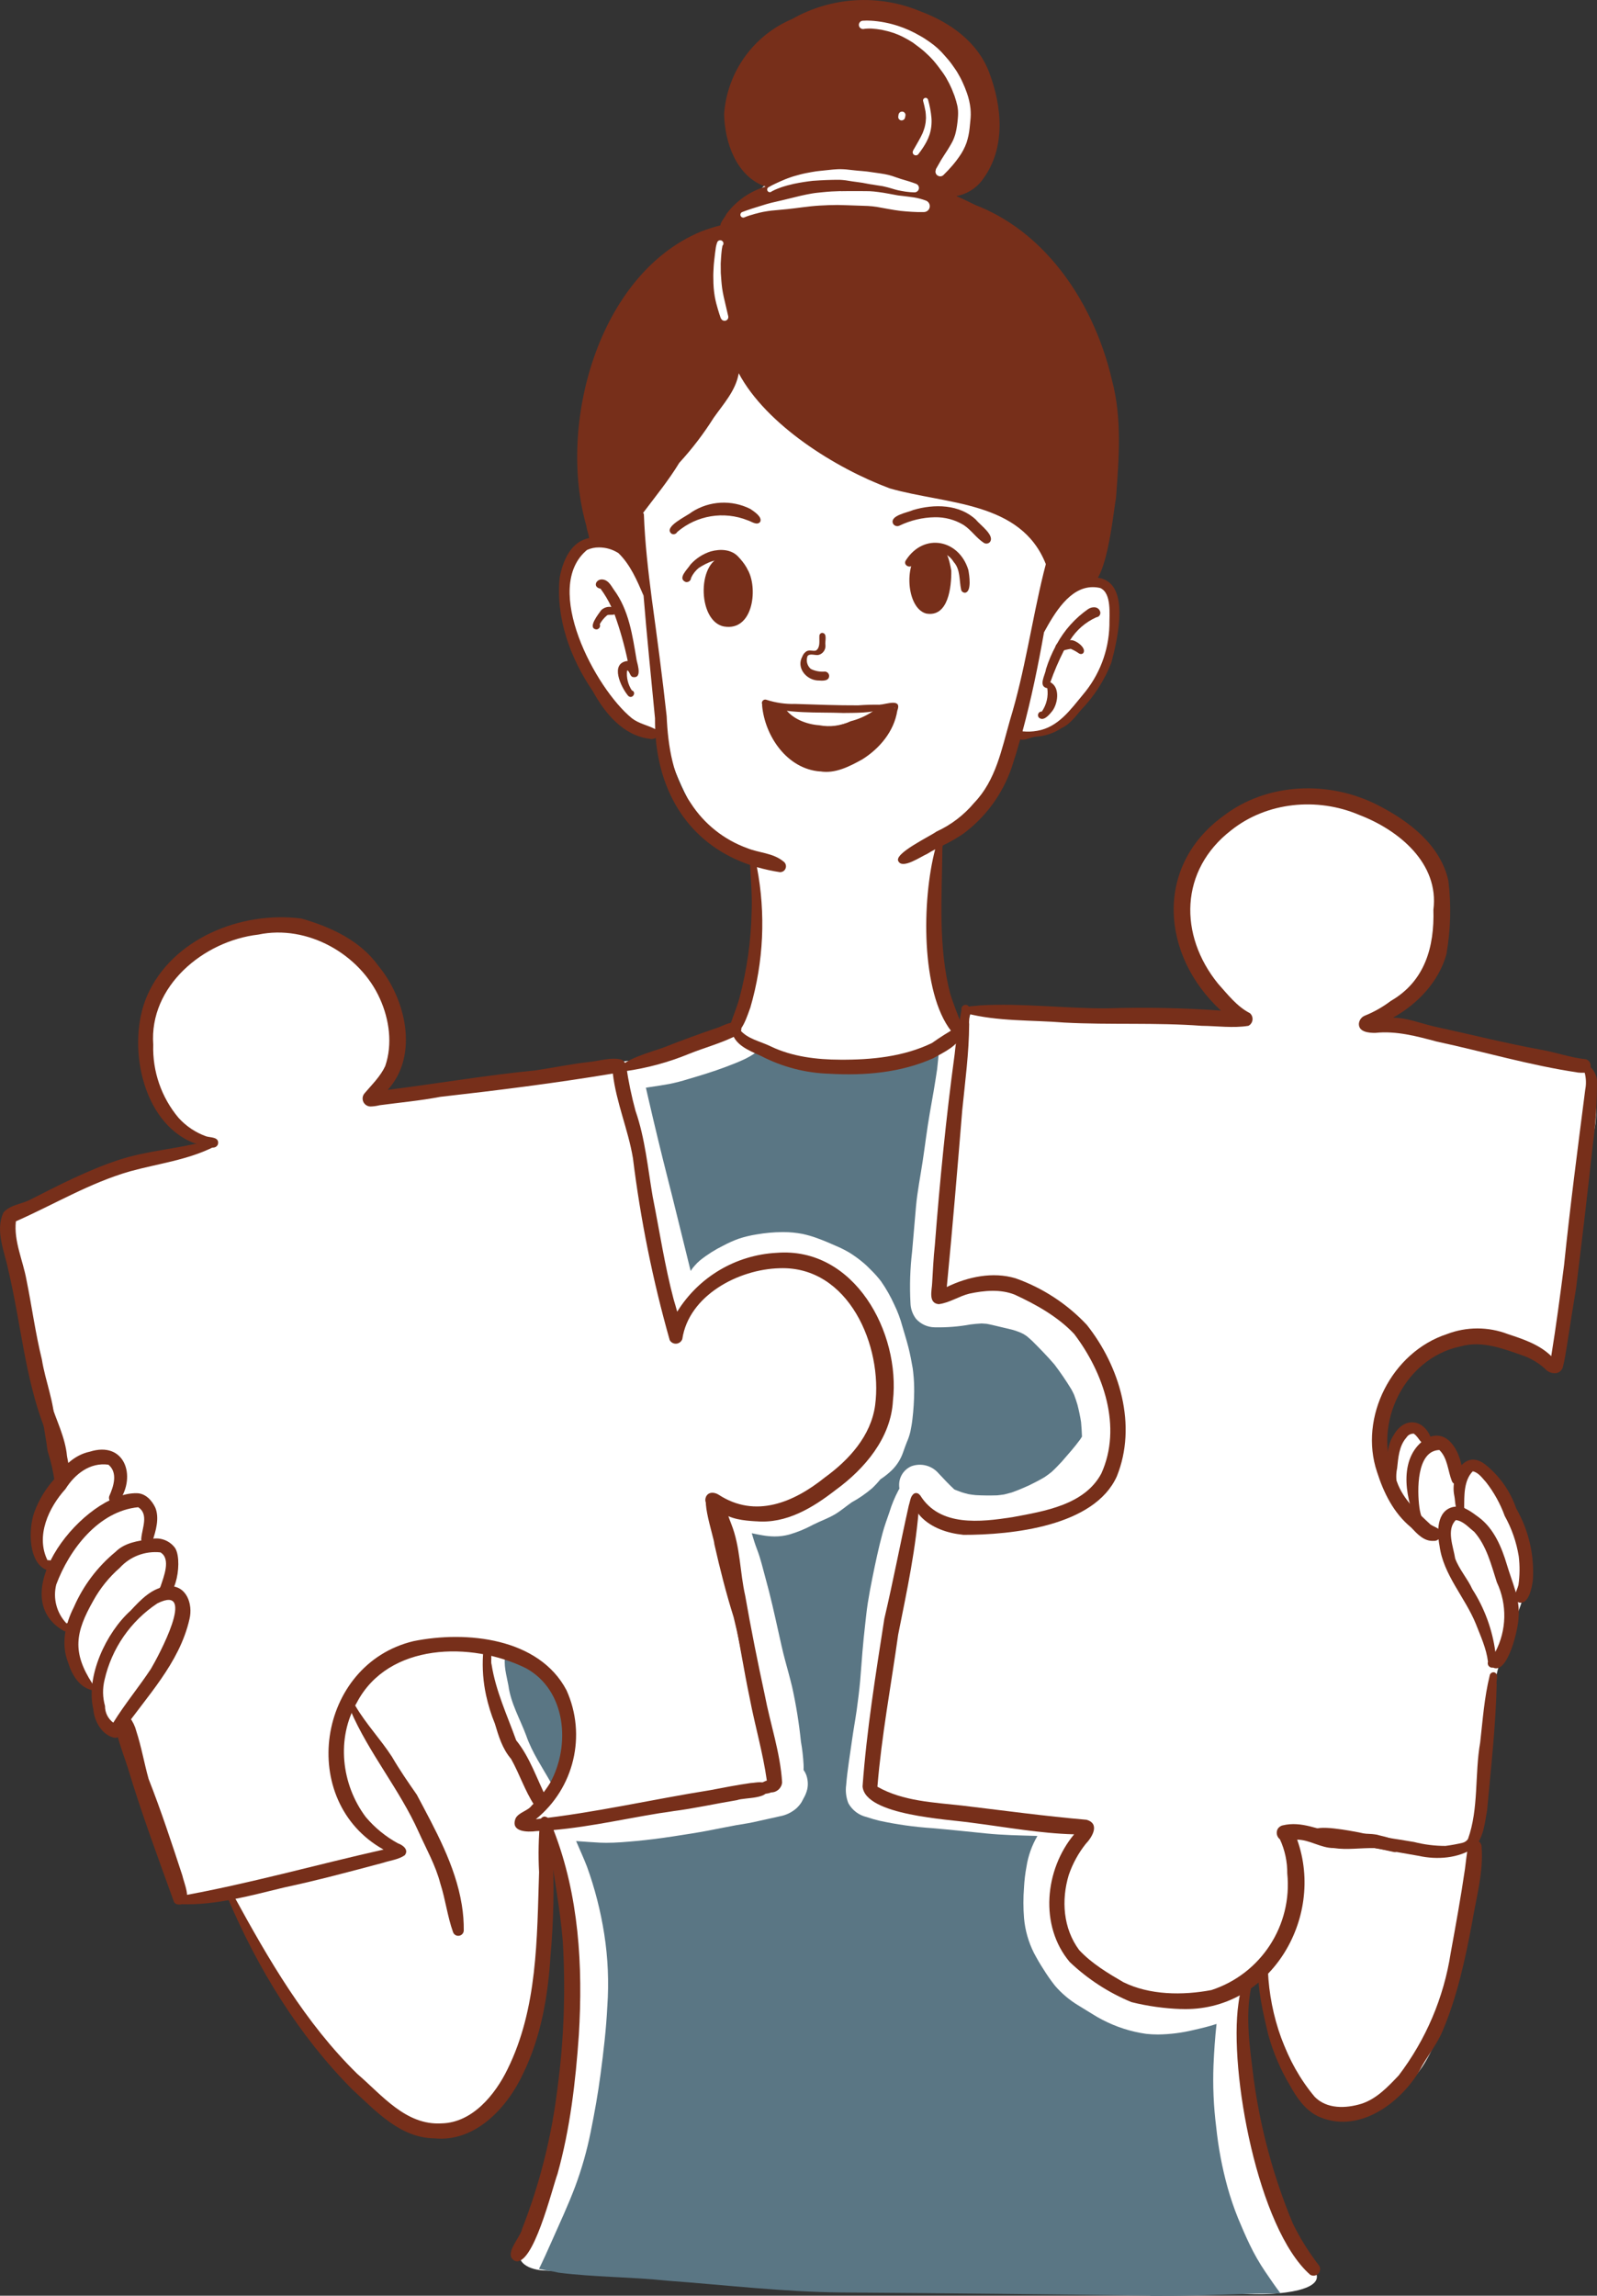 <svg xmlns="http://www.w3.org/2000/svg" id="Layer_1" viewBox="0 0 340.98 489.99"><rect x="0" y="0" width="340.98" height="489.99" fill="#333333" stroke="none"/><defs><style>.cls-1{fill:#fff;fill-rule:evenodd;}.cls-2{fill:#772f1a;}.cls-3{fill:#5a7684;}</style></defs><path class="cls-1" d="M132.03,69.91c.78-2.23,3.97-10.98,9.28-14.32,4.55-2.65,9.26-5.02,14.11-7.08,0,0,3.35-4.36,6.74-7.88s1.93,.06-1.51-7.76-.49-15.3,7.42-23.41,20.36-8.88,28.67-4.68,14.56,11.76,14.5,18.6-5.45,15.41-7.83,16.58-2.6,3.33,2.66,5.58,18.25,12.92,23.02,21.9,8.49,26.64,7.81,34.56-3.25,20.9-3.25,20.9l5.25,7.12s-.37,7.21-2.88,12.73-5.61,10.02-9.14,12.06-9.54,3.05-9.54,3.05c0,0-1.04,3.96-5.02,9.78s-11.32,11.59-11.32,11.59c-1.48,3.93-2.05,8.13-1.68,12.31,.8,6.17,.44,18.87,3.48,23.62s3,5.96,3,5.96l1.61-5.48s5.67,.45,16.97,1.03,41.29,.85,41.29,.85c0,0-11.86-11.08-13.06-22.43s7.22-17.47,16.5-23.26,26.95-.11,33.69,8.15,6.68,11.79,4.21,19.56-2.08,10.32-5.65,13.2c-2.76,2.1-5.69,3.97-8.76,5.6,0,0,15.68,2.53,23.33,4.48s23.63,5.74,23.63,5.74c0,0,2.06,6.98,.85,12.62s-8.03,50.57-8.03,50.57c0,0-11.48-7.47-17.32-6.13s-14.05,4.78-16.8,9.43-2.25,16.11-2.25,16.11c0,0,3.06-6.11,5.66-6.4s3.01,4.18,3.01,4.18c0,0,2.26-1.97,3.98-.16s2.95,6.75,2.95,6.75c0,0,2.65-3.29,4.92-1.92s3.83,2.37,6.3,10.37,3.84,10.02,2.96,14.53-2.24,6.18-2.38,8.73-2.6,5.18-3.68,9.38-1.92,13.18-2.45,18.39-1.74,16.79-1.74,16.79c-1.36,5.99-2.4,12.05-3.1,18.15-1.59,12.28-4.7,29.85-12.92,35.65s-10.19,7.79-16.5,4.92-14.23-28.69-14.23-28.69c0,0-4.28,1.12-3.55,9.65s-.33,15.34,3.33,27.15,11.48,25,12.31,26.35,.6,4.04-9.77,4.64-104.16-4.53-117.37-3.41-33.82-1.53-37.2-1.58-7.28-1.71-4.88-5.45,8.62-17.04,8.77-26.1,.62-24.11,.32-35.55c-.37-8.33-1.28-16.63-2.7-24.84,0,0,0,16.69-1.11,25.12-1.19,8.57-3.7,16.91-7.43,24.72-3.76,8.12-9.96,13.75-16.38,12.5s-16.34-6.46-23.33-16.82-21.06-34.31-21.06-34.31c0,0-8.78,2.89-11.17-.91s-11.59-33.49-11.59-33.49c0,0-1.98,1.46-3.7-1.95-1.1-2.47-1.74-5.13-1.89-7.83,0,0-1.92,1.29-3.54-2.48-1.12-3-1.87-6.13-2.24-9.32-1.28-.78-2.31-1.91-2.97-3.25-1.14-2.77-1.34-5.84-.57-8.74,.69-1.98-2.97-1.98-3.55-5.2s1.89-12.47,3.5-13.9,3.15-1.4,1.57-7.15S.38,262.92,1.54,260.45s7.28-5.62,14.62-8.05,29.36-8.4,29.36-8.4c0,0-14.9-4.55-14.53-17.9s4.97-20.46,13.26-25.39,25.5-2.08,31.26,2.01,8.36,11.57,9.04,16.07-1.33,11.53-3.42,14.08,.62,2.79,10.04,1.09,33.33-6.26,39.59-7.13,12.45-.74,20.07-4.2,7.09-4.61,8.84-9.19,2.65-22.89,1.88-27.26-7.44-4.53-12.24-11.57-7.2-15.95-7.79-17.93-.1,3.38-7.1-2.51-10.98-11.6-13.26-19.84,0-14.8,2.83-17.7,5.65-1.96,5.65-1.96c-3.78-6.97-5.14-14.99-3.88-22.82,1.09-7.58,3.2-14.97,6.29-21.97Z"></path><path class="cls-3" d="M245.61,489.98c-21.94-.29-43.89-.52-65.84-.67-12.49-.11-24.88-1.61-37.31-2.52-7.73-.82-15.54-.74-23.24-1.72-1.18-.31-2.72-.46-4.14-.79,.92-1.87,1.77-3.77,2.62-5.68,1.76-3.97,3.59-7.88,5.12-11.94,1.4-3.77,2.5-7.64,3.29-11.58,.83-4.1,1.57-8.19,2.11-12.33,.64-4.83,1.21-9.64,1.45-14.51,.36-5.16,.14-10.35-.66-15.46-.77-4.9-2-9.72-3.69-14.39-.71-1.83-1.54-3.62-2.31-5.43,1.71,.11,3.42,.26,5.14,.34,.43,.02,.86,.03,1.3,.03,2.11,0,4.22-.19,6.32-.38,2.64-.24,5.26-.58,7.88-.98,2.57-.39,5.16-.79,7.72-1.27-.18,.03-.36,.07-.54,.1,.27-.05,.52-.1,.79-.15-.19,.03-.37,.07-.55,.1,2.04-.38,4.07-.81,6.1-1.18,1.66-.26,3.3-.53,4.92-.92,1.46-.35,2.94-.62,4.4-.98,1.32-.23,2.54-.82,3.55-1.7,.4-.37,.76-.79,1.06-1.25,.21-.35,.37-.7,.56-1.05-.07,.12-.13,.23-.2,.35,.42-.67,.73-1.39,.91-2.16,.21-1.04,.12-2.12-.26-3.11-.14-.34-.32-.67-.54-.97,.02-.39,.02-.79,0-1.19-.09-1.63-.27-3.24-.56-4.85-.4-3.93-1.03-7.83-1.88-11.68-.47-1.95-1.01-3.88-1.53-5.81-.51-1.88-.91-3.79-1.34-5.69-.88-3.94-1.74-7.89-2.83-11.78-.55-1.98-1.01-4.04-1.75-5.97-.45-1.17-.83-2.36-1.17-3.56,.76,.18,1.53,.31,2.31,.45,.86,.15,1.72,.23,2.59,.24,1.04,0,2.08-.13,3.08-.4,1.7-.49,3.34-1.16,4.9-1.99,.02,0,.03-.02,.05-.02-.01,0-.03,.02-.04,.02l.07-.04h0s.09-.05,.13-.07l.1-.05s0,0,0,0h0s.01,0,.02-.01c0,0,.01,0,.03-.01h0c1.46-.74,3.04-1.29,4.45-2.11,1.29-.75,2.4-1.73,3.62-2.58,.02-.01,.04-.03,.06-.04,1.54-.84,2.98-1.84,4.32-2.98,.64-.6,1.23-1.24,1.78-1.92,.88-.57,1.7-1.22,2.45-1.95,1.09-1.07,1.91-2.39,2.4-3.83,.25-.69,.49-1.39,.76-2.07,.33-.74,.59-1.5,.78-2.29,.19-.9,.35-1.82,.45-2.74,.23-1.93,.35-3.86,.37-5.8,.01-1.36-.05-2.72-.2-4.07,.01,.08,.02,.17,.03,.25-.04-.39-.08-.77-.14-1.16-.25-1.49-.54-2.98-.91-4.46-.39-1.55-.88-3.07-1.32-4.6-.42-1.56-.99-3.08-1.7-4.54-.79-1.75-1.74-3.42-2.83-4.99-.64-.83-1.33-1.62-2.08-2.35-.53-.52-1.05-1.08-1.63-1.55-.95-.81-1.96-1.55-3.02-2.21-.79-.47-1.61-.89-2.45-1.26-1.51-.67-3.03-1.33-4.59-1.89-.99-.36-2.01-.65-3.04-.87-1.32-.25-2.65-.38-3.99-.38h-.28c-1.84,.01-3.67,.18-5.48,.49-1.33,.21-2.64,.52-3.91,.95-1.1,.4-2.16,.88-3.19,1.43-1.77,.87-3.44,1.92-4.98,3.15-.43,.36-.82,.75-1.18,1.17-.29,.32-.56,.67-.79,1.04-.01,.03-.03,.05-.04,.08-.99-3.98-1.97-7.96-2.95-11.95,0-.01,0-.03-.01-.04,0,.02,0,.03,.01,.04h0c-1.32-5.42-2.75-10.83-4.05-16.26-.69-2.87-1.37-5.73-2.03-8.6-.18-.77-.35-1.54-.53-2.32,.3-.05,.6-.1,.89-.14,1.36-.2,2.71-.4,4.06-.65,1.37-.27,2.72-.62,4.05-1.04,2.7-.79,5.39-1.61,8.02-2.6,1.3-.49,2.59-.98,3.85-1.57,.95-.44,1.86-.97,2.71-1.59,5.39,2.44,11.94,2.68,17.71,2.81,7.22-.09,15.16-.04,21.34-4.05-.01,.26-.03,.53-.05,.79-.1,1.37-.26,2.73-.4,4.09-.46,3.15-1.01,6.27-1.57,9.4-.6,3.41-1,6.85-1.52,10.27-.48,3.2-1.13,6.39-1.42,9.61-.29,3.21-.54,6.42-.83,9.63-.43,3.65-.55,7.33-.35,11,.03,1.23,.45,2.42,1.2,3.39,1,1.11,2.42,1.76,3.92,1.79,2.57,.06,5.14-.14,7.66-.6,.02,0,.04,0,.06-.01,0,0,0,0-.02,0,0,0,.01,0,.02,0,.78-.1,1.55-.17,2.35-.21,.35,.01,.7,.04,1.05,.07,.94,.17,1.87,.41,2.81,.63,.97,.23,1.94,.45,2.91,.7,.52,.16,1.03,.34,1.54,.55,.26,.11,.5,.25,.75,.38,.2,.12,.39,.25,.58,.38,.42,.36,.84,.72,1.24,1.1,1.6,1.61,3.2,3.23,4.67,4.95,1.29,1.7,2.49,3.46,3.6,5.28,.22,.39,.41,.78,.6,1.19,.27,.69,.49,1.4,.71,2.11,.31,1.21,.57,2.43,.77,3.68,.1,1.05,.16,2.09,.2,3.14-.14,.22-.29,.44-.43,.66-1.2,1.63-2.55,3.14-3.88,4.67-.7,.75-1.39,1.49-2.15,2.18-.48,.39-.97,.76-1.48,1.1-1.09,.66-2.23,1.23-3.38,1.8-1.21,.55-2.43,1.06-3.69,1.51-.54,.15-1.07,.29-1.61,.42-.51,.08-1.01,.14-1.52,.19-1.52,.04-3.03,.04-4.55-.05-.54-.05-1.07-.12-1.6-.22-.5-.12-.98-.26-1.46-.41-.5-.18-.99-.37-1.48-.56-1.2-1.11-2.32-2.31-3.44-3.51-1.42-1.62-3.69-2.2-5.72-1.48-1.59,.67-2.64,2.22-2.65,3.95,0,.28,.01,.56,.06,.84-.08,.14-.17,.28-.24,.42-.78,1.48-1.42,3.03-1.9,4.62-.52,1.48-1.05,2.95-1.46,4.46-.86,3.18-1.54,6.41-2.19,9.64-.36,1.77-.69,3.54-.97,5.32-.24,1.56-.4,3.12-.57,4.68-.46,3.9-.74,7.83-1.04,11.75-.19,2.1-.45,4.21-.74,6.3-.31,2.21-.73,4.42-1.03,6.63-.43,3.14-.98,6.28-1.23,9.44-.18,1.32-.02,2.66,.47,3.9,.83,1.49,2.25,2.56,3.91,2.94,.9,.3,1.8,.57,2.73,.79,3.7,.8,7.46,1.33,11.23,1.58,3.86,.33,7.7,.74,11.55,1.13,3.48,.36,6.99,.41,10.49,.52,.15,.01,.3,.02,.45,.03-1.18,2.01-1.97,4.23-2.33,6.54-.28,1.47-.45,2.96-.53,4.46-.17,2.19-.17,4.38,.01,6.57,.23,2.57,.95,5.07,2.1,7.37,.63,1.19,1.3,2.36,2.04,3.49,.75,1.22,1.58,2.4,2.47,3.53,1.41,1.63,3.06,3.03,4.9,4.15,1.04,.65,2.08,1.29,3.13,1.92,.67,.43,1.37,.83,2.08,1.19,2.93,1.53,6.1,2.55,9.38,3.01,.83,.09,1.67,.13,2.51,.13,2.53-.03,5.06-.35,7.52-.94,1.66-.38,3.35-.77,4.97-1.31-.33,2.93-.52,5.85-.65,8.8-.17,4.39,.02,8.8,.57,13.16,.45,4.39,1.27,8.74,2.45,12.99,.62,2.22,1.37,4.4,2.23,6.54,.8,1.89,1.6,3.81,2.5,5.65,.95,1.98,2.04,3.88,3.27,5.7,1.07,1.58,2.14,3.15,3.29,4.67-1.29,.05-2.55,.05-3.65,.05-.96,0-1.79,0-2.37,.03-6.73,.21-13.47,.46-20.21,.46h-1.57Z"></path><path class="cls-3" d="M173.45,325.48h-.03s.02,0,.03,0"></path><path class="cls-3" d="M148.54,275.73c.13-.1,.27-.2,.4-.3l.16-.08c-.17,.18-.33,.36-.49,.55-.01,.01-.02,.02-.03,.03-.01-.06-.03-.13-.04-.19"></path><path class="cls-3" d="M173.58,325.42l-.11,.06,.11-.06"></path><path class="cls-3" d="M173.88,325.26l-.13,.07-.03,.02h-.02s-.07,.04-.1,.06h-.02s.3-.15,.3-.15"></path><path class="cls-3" d="M121.23,388.55c-.04-.1-.08-.19-.12-.28,1.32,0,2.63-.09,3.94-.24,.7-.06,1.39-.13,2.09-.21-1.93,.38-3.86,.71-5.8,.99-.04-.09-.07-.17-.11-.26"></path><path class="cls-3" d="M170.99,371.69c.03,.15,.05,.29,.07,.44-.02-.15-.05-.29-.07-.44"></path><rect class="cls-3" x="199.95" y="318.56" width="0" height="0"></rect><path class="cls-3" d="M219.62,317.06c-.15,.07-.29,.15-.44,.22,.15-.08,.29-.15,.44-.22"></path><path class="cls-3" d="M220.11,285.9c.1,.09,.2,.19,.29,.29-.1-.1-.2-.2-.29-.29"></path><path class="cls-3" d="M117.73,380.67c-1.88-3.36-4.12-6.58-5.37-10.21-1.32-3.56-3.29-6.86-3.8-10.67-.4-2.22-1.16-4.5-.6-6.74,.29-.62,1.03-.89,1.65-.6,.13,.06,.26,.15,.36,.26,.44,.33,.47,.98,.84,1.4,.31,.15,.55,.4,.68,.71h0c3.02,6.44,4.44,13.59,7.14,20.17v-.02s-.03-.06-.04-.1c.55,1.74,1.67,3.56,1.4,5.41-.32,.7-1.16,1.01-1.86,.69-.15-.07-.29-.17-.41-.29"></path><path class="cls-3" d="M118.8,377.94c-2.31-.39-2.85-6.33-3.41-8.27-1.11-4.48-2.49-8.89-3.86-13.29-2.59-.58,.3-4.89,2.19-.42,3.97,.66,9.74,14.86,6.87,17.91,.15,1.5,.49,4.25-1.78,4.08"></path><path class="cls-2" d="M135.93,140.9c.26,1.11,1.2,4.05-.9,3.59-.57-.29-.52-1.04-1.05-1.4-.03,.03-.06,.06-.1,.09-.15,1.46,.21,2.93,1.01,4.16,1.14,.43,.1,2.02-.77,1.17-1.54-1.82-4.01-7.02-.09-7.44-.71-3.38-1.65-6.7-2.82-9.95-.21-.53-.43-1.06-.68-1.57-.63-1.38-1.41-2.68-2.31-3.9-1.84-.34-.88-2.31,.66-1.93,1.08,.23,1.6,1.29,2.17,2.12,3.26,4.4,3.99,9.82,4.88,15.06"></path><path class="cls-2" d="M130.52,129.56c.62,.08,1.1,.4,1.07,1.04-.03,.23-.18,.44-.4,.53-.44,.19-1.11,0-1.54,.18-.65,.53-1.19,1.18-1.59,1.91,.17,.41-.02,.89-.43,1.06-.11,.05-.23,.07-.35,.06-1.92-.31,.51-3.28,1.07-4.09,.57-.56,1.37-.82,2.16-.7"></path><path class="cls-2" d="M234.84,130.4c.23,.46,.05,1.02-.41,1.25-.1,.05-.21,.08-.32,.09-2.33,1.04-4.3,2.75-5.65,4.92-.47,.7-.9,1.42-1.29,2.16-1.11,2.2-2.09,4.47-2.91,6.8,2.2,1.11,1.62,4.83,.22,6.38-.6,.74-1.79,2.07-2.72,1.1-.24-.37-.15-.86,.22-1.11,.02-.02,.05-.03,.07-.04,.12-.06,.26-.09,.4-.08,1-1.46,1.42-3.23,1.16-4.98-2.03-.37-.43-2.81-.28-4.07,.53-1.7,1.23-3.35,2.07-4.92,.08-.15,.15-.29,.24-.43,1.62-2.97,3.9-5.52,6.68-7.46,.8-.54,2.08-.63,2.52,.39"></path><path class="cls-2" d="M230.43,139.5c-.57-.4-1.17-.74-1.81-1.01-.73,.11-1.45,.29-2.15,.53-.49,.11-.97-.2-1.08-.69-.11-.49,.2-.97,.69-1.08,.84-.26,1.7-.46,2.57-.62,1.04-.06,3.48,1.73,2.61,2.8-.23,.2-.57,.23-.83,.06"></path><path class="cls-2" d="M203.1,220.08c-6.51-8.32-6.29-27.95-3.43-38.8-.58,.3-1.15,.62-1.7,.97-1.36,.58-5.2,3.27-6.13,1.62-1.18-1.63,6.77-5.38,8.11-6.38,3.11-1.42,5.86-3.52,8.06-6.15,4.64-4.82,5.86-11.45,7.63-17.62,3.19-10.42,4.61-20.95,7.18-31.45,.15-.63,.31-1.25,.48-1.86-5.31-13.5-21.29-12.72-33.29-16.16-11.58-4.29-26.4-13.56-32.28-24.58-.63,3.7-3.25,6.52-5.34,9.49-2.16,3.42-4.61,6.64-7.35,9.62-2.27,3.73-5.02,7.1-7.63,10.56-.03,.04-.06,.07-.11,.1,.11,.1,.17,.23,.18,.37,.22,6.03,.91,12.05,1.69,18.03,1.14,8.34,2.26,16.68,3.17,25.01,.28,6.47,1.34,13.19,5.15,18.58,2.86,4.44,7.1,7.81,12.06,9.6,2.56,1.04,5.48,1,7.7,2.82,.58,.38,.74,1.15,.37,1.73-.24,.38-.67,.59-1.12,.57-1.65-.25-3.29-.61-4.89-1.07,1.92,9.96,1.44,20.23-1.4,29.97-.54,1.36-1.88,6.12-3.8,5.32-.51-.25-.76-.84-.59-1.38,.66-1.99,1.5-3.92,2.05-5.94,1.6-6,2.48-12.16,2.61-18.36,.14-3.32-.14-6.61-.32-9.91v-.16c-12.18-4.12-19.06-14.18-20.16-27.13-.39,.25-.86,.33-1.31,.2-5.7-.73-9.56-5.5-12.14-10.2-4.81-7.04-7.96-15.72-7.04-24.29,.63-3.27,2.16-7.15,5.67-8.21,.21-.05,.41-.1,.61-.14-.08-.75-.5-1.71-.57-2.51v-.02c-6.25-21.5,2.39-53.67,24.38-62.87,1.38-.54,2.79-.99,4.22-1.35,0-.75,1.03-1.76,1.26-2.4,2.09-2.81,5.02-4.87,8.38-5.87-6.21-2.12-8.75-9.43-8.85-15.52,.65-8.93,6.24-16.74,14.48-20.23,8.36-4.76,18.46-5.39,27.35-1.69,6.38,2.36,12.26,6.52,14.75,13.03,2.79,7.36,3.59,16.11-1.29,22.78-1.35,1.92-3.4,3.23-5.71,3.65,5.82,2.48,11.15,5.96,15.77,10.28,12.19,12.59,15.82,30.67,15.9,47.56,.08,6.9-.72,13.77-2.37,20.47-.25,1.1-.61,2.16-1.07,3.19h0c.49-.05,.98-.08,1.48-.08,7.83,.42,4.67,13.32,3.39,18.17-1.47,3.76-3.67,7.18-6.47,10.08-1.24,1.46-2.37,3.06-4.16,3.88-1.65,1.09-3.56,1.73-5.54,1.85-1.04,.1-1.99,.71-3.03,.63-.09-.01-.17-.04-.25-.08-.56,2-1.17,3.99-1.82,5.97-1.94,5.68-5.55,10.63-10.37,14.2-1.39,.94-2.85,1.78-4.37,2.5-.04,.24-.06,.49-.07,.74-.1,10.38-.92,20.87,1.68,30.94,.73,2.24,1.58,4.44,2.47,6.61,.24,.71-.15,1.48-.86,1.72-.15,.05-.31,.07-.46,.07-.36,0-.71-.16-.94-.44m19.82-85.2c-1.26,7.13-2.71,14.21-4.6,21.18,.04,0,.08,0,.11,.02,1.01,.09,2.03,.05,3.04-.13,4.46-.76,7.06-4.47,9.73-7.69,3.52-4.13,5.52-9.34,5.67-14.77-.03-2.29,.53-6.9-1.94-8.01-.53-.13-1.08-.19-1.62-.19-4.93,0-8.19,5.61-10.38,9.6m-97.57-17.56c-9.75,8.04,1.76,29.6,9.54,35.93,1.49,1.17,3.38,1.48,4.99,2.33-.03-.77-.04-1.54-.04-2.33-.83-8.72-1.74-17.43-2.44-26.15-1.38-3.22-2.82-6.62-5.36-9.08-1.24-.8-2.68-1.22-4.15-1.22-.88-.01-1.74,.17-2.54,.53m28.57-49.44c.15,.42,.61,.64,1.03,.5,.38-.13,.61-.52,.53-.92-.17-.78-.35-1.55-.54-2.32-.3-1.24-.59-2.46-.77-3.71-.14-1.06-.2-2.12-.28-3.19v.11c0-.71,0-1.42-.02-2.13,0-.12,.01-.24,.02-.36,.02-.33,.04-.65,.06-.98,.04-.57,.09-1.14,.16-1.71h0c.04-.25,.08-.51,.14-.78,.27-.26,.27-.69,0-.96-.19-.19-.46-.25-.71-.16-.23,.07-.4,.26-.44,.5,0-.02,0-.04,.01-.06-.17,.46-.28,.95-.33,1.44-.04,.29-.08,.58-.12,.87-.07,.55-.13,1.1-.19,1.65-.1,.84-.13,1.69-.17,2.54-.03,.42,0,.84,0,1.25,0,.65,.02,1.28,.07,1.92,.05,.6,.12,1.19,.22,1.79,.1,.51,.19,1.04,.33,1.54,.13,.48,.27,.96,.4,1.43-.01-.04-.02-.07-.03-.11,.18,.63,.39,1.25,.6,1.86m25.64-27.15c-1.32,.03-2.63,.1-3.94,.24-.74,.08-1.5,.14-2.24,.27-.79,.14-1.56,.29-2.34,.47-1.33,.3-2.65,.67-3.99,.97-.79,.18-1.58,.36-2.37,.55-.68,.16-1.35,.38-2.03,.59-1.38,.42-2.78,.85-4.13,1.37-.32,.11-.49,.46-.39,.78,.09,.25,.32,.42,.59,.42,.07,0,.13-.01,.19-.04,.41-.16,.82-.33,1.24-.45,.4-.12,.8-.22,1.19-.35h.05c.54-.15,1.07-.29,1.61-.39,.64-.12,1.28-.21,1.93-.29l-.11,.02c1.12-.11,2.25-.21,3.37-.32,1.01-.1,2.02-.24,3.03-.37,.03,0,.05-.01,.08-.01,1.23-.15,2.46-.3,3.69-.37,1.28-.08,2.57-.12,3.85-.13,1.4,.02,2.8,.09,4.2,.13,.76,.02,1.52,.04,2.28,.08,.62,.03,1.23,.11,1.85,.19,.83,.14,1.66,.29,2.49,.45,.87,.17,1.74,.29,2.61,.41,.8,.1,1.61,.14,2.42,.2,.88,.06,1.77,.08,2.66,.05,.7-.04,1.23-.63,1.19-1.32-.03-.51-.36-.96-.84-1.13-.82-.31-1.66-.53-2.52-.67l-.12-.02s-.04,0-.06,0c-.04,0-.08-.01-.12-.02-.37-.05-.72-.1-1.09-.15l.21,.03c-.75-.11-1.52-.18-2.27-.27h.02c-1.39-.24-2.78-.55-4.19-.72-.63-.09-1.27-.15-1.9-.18-.7-.02-1.4-.02-2.1-.02h-2.28c-.57,0-1.15,0-1.73,.02m6.55-1.45c.8,.15,1.59,.25,2.39,.38,.72,.15,1.43,.34,2.13,.56,.4,.12,.8,.24,1.21,.33,.52,.1,1.04,.21,1.57,.28,.59,.08,1.18,.13,1.78,.15h.05c.45,.02,.86-.28,.97-.72,.11-.46-.14-.93-.58-1.1-1.05-.4-2.13-.72-3.21-1.03-.36-.12-.72-.24-1.07-.36-.52-.18-1.04-.37-1.58-.5-1.15-.28-2.33-.4-3.5-.58-.75-.12-1.5-.22-2.26-.27-.73-.06-1.46-.12-2.19-.21-.39-.05-.78-.09-1.18-.13-.37-.04-.74-.03-1.11-.05s-.75,.02-1.13,.04c-.35,.01-.7,.06-1.04,.09-.71,.06-1.42,.14-2.12,.22-.66,.07-1.33,.15-1.98,.28-.43,.08-.84,.16-1.26,.24-.39,.07-.77,.18-1.15,.27-.33,.08-.65,.17-.98,.27s-.64,.17-.95,.29c-.4,.15-.82,.28-1.22,.45l-1.08,.46c-.35,.15-.68,.31-1.02,.47-.51,.23-1.01,.49-1.49,.78,.02,0,.04-.02,.05-.03-.28,.13-.41,.46-.28,.75s.46,.41,.75,.28c.03-.01,.06-.03,.09-.05,0,0,0,0,0,0h0s0,0,0-.01h0c.06-.04,.13-.08,.2-.12l-.06,.03c.43-.23,.88-.43,1.33-.6,.25-.09,.5-.19,.75-.28,.41-.12,.82-.26,1.24-.37s.87-.22,1.3-.32c.71-.15,1.41-.28,2.12-.39,.67-.11,1.34-.19,2.01-.27h-.05s.05,0,.07,0c0,0-.02,0-.02,0s.02,0,.04,0h.02c1.89-.14,3.77-.22,5.67-.21,.42,.03,.83,.05,1.25,.11,.48,.07,.97,.15,1.45,.23,.81,.13,1.62,.2,2.42,.34-.04,0-.08,0-.13-.01,.58,.1,1.16,.22,1.75,.32m13.78-3.15c-.21,.45-.06,.99,.37,1.26,.17,.1,.36,.16,.55,.16,.25,0,.49-.09,.67-.26,.7-.68,1.36-1.38,1.99-2.12,.49-.57,.94-1.16,1.37-1.78,.67-.93,1.2-1.94,1.59-3.02,.33-1.02,.56-2.08,.66-3.15,.05-.5,.1-1,.15-1.51,.1-.87,.11-1.75,.03-2.62-.12-1.13-.37-2.23-.75-3.3-.27-.78-.58-1.55-.93-2.3-.17-.36-.33-.73-.53-1.08-.21-.37-.42-.74-.63-1.11-.19-.33-.42-.62-.63-.94-.17-.26-.35-.5-.53-.75-.22-.29-.44-.6-.68-.88-.29-.34-.58-.68-.88-1.01-.91-1.07-1.95-2.01-3.1-2.81-.36-.24-.72-.48-1.07-.73-.33-.23-.71-.43-1.06-.63-1.47-.86-3.03-1.57-4.65-2.1-1.92-.63-3.9-1.01-5.92-1.13,.04,0,.08,0,.12,.01-.61-.04-1.22-.04-1.83,.01-.48,.07-.82,.52-.75,1.01,.07,.48,.52,.82,1.01,.75,.22-.04,.45-.07,.68-.08h-.03c.33-.02,.65-.02,.98-.01,.02,0,.05,0,.07,0h0c.72,.05,1.44,.14,2.15,.26,.84,.17,1.68,.39,2.49,.66t.01,0h0s0,0,0,0h0s.01,0,.02,0h0s.05,.01,.07,.02c-.02,0-.03,0-.05-.01,.67,.23,1.32,.51,1.95,.82,0,0,.01,0,.02,.01,.73,.37,1.44,.78,2.13,1.22,.01,0,.02,.02,.03,.02-.01,0-.02-.01-.03-.02,.01,0,.02,.01,.03,.02,.86,.64,1.72,1.27,2.53,1.97-.04-.03-.08-.06-.12-.1,.71,.63,1.38,1.29,2.01,2,.7,.81,1.33,1.68,1.96,2.54,.24,.37,.51,.73,.72,1.11s.42,.79,.64,1.18c.18,.4,.39,.79,.56,1.19,.21,.52,.42,1.05,.62,1.57v.02h0c.22,.65,.41,1.3,.56,1.96,.07,.35,.12,.71,.15,1.07,.02,.38,.02,.77,0,1.15,0-.06,0-.12,.01-.17-.06,1.01-.17,2.01-.35,3-.08,.4-.17,.79-.28,1.19-.13,.4-.27,.79-.44,1.17-.34,.7-.75,1.36-1.15,2.02-.49,.77-1.01,1.53-1.48,2.31,0,0,.01-.02,.02-.02-.38,.64-.73,1.27-1.09,1.91m-4.81-4.04c-.2,.31-.12,.72,.19,.92,.11,.08,.25,.11,.38,.11,.2,0,.38-.08,.51-.23,.36-.46,.69-.92,1.01-1.41,.26-.4,.51-.8,.73-1.22,.27-.51,.5-1.04,.68-1.59,.36-1.15,.49-2.36,.4-3.56-.12-1.3-.36-2.58-.72-3.84-.07-.29-.36-.48-.66-.41-.28,.07-.46,.34-.41,.62,.2,.73,.38,1.47,.51,2.22v-.07c.06,.5,.1,1,.11,1.5-.01,.31-.04,.62-.07,.93-.05,.36-.13,.73-.22,1.08,0-.02,.02-.03,.02-.05-.13,.44-.28,.87-.45,1.29-.52,1.16-1.21,2.24-1.82,3.35,.01-.02,.02-.04,.03-.06-.07,.13-.15,.26-.23,.39m-3.11-7.71c-.02,.15-.04,.29-.06,.44-.08,.39,.17,.77,.56,.86,.05,0,.1,.01,.15,.01,.34,0,.64-.23,.72-.57,.03-.15,.06-.29,.09-.43,.08-.4-.17-.78-.57-.87-.05-.01-.1-.02-.14-.01-.35,0-.65,.23-.73,.57"></path><path class="cls-2" d="M195.01,42.04h.04s-.04,0-.04,0"></path><path class="cls-2" d="M197.15,28.32s-.01,.03-.02,.04c0-.02,.01-.03,.02-.04"></path><path class="cls-2" d="M203.93,20.54h0s0,0,0,0h0"></path><path class="cls-2" d="M190.81,6.96s0,0-.01,0,0,0,.01,0"></path><path class="cls-2" d="M203.6,29.9l-.07,.16c.02-.05,.05-.1,.07-.16"></path><path class="cls-2" d="M192.84,7.81h-.01s.01,0,.01,0Z"></path><path class="cls-2" d="M190.82,6.97h.02s-.01,0-.01,0"></path><path class="cls-2" d="M188.35,6.3s.04,0,.06,.01c-.02,0-.04,0-.06-.01"></path><path class="cls-2" d="M164.75,40.84h0"></path><path class="cls-2" d="M164.77,40.83s0,0,0,0h-.01"></path><path class="cls-2" d="M169.49,39.18s-.04,0-.06,0c.02,0,.04,0,.06,0"></path><path class="cls-2" d="M195.13,42.06h.08s.02,0,.02,0h-.09"></path><path class="cls-2" d="M231.6,124.93c-.6-.39-.8-1.18-.45-1.8,2.28-6.79,2.04-14.12,2.58-21.18,.44-4.14,.44-8.32-.02-12.46-.1-2.07-.47-4.12-.61-6.2-.05-.65,.4-1.22,1.03-1.35-1.57-6.8-4.19-13.32-7.76-19.33-4.26-6.53-10.05-11.93-16.86-15.73-.97-.8-10.59-3.9-7.74-5.24,.29-.16,.66-.05,.81,.24,.04,.07,.06,.14,.07,.21,18.74,4.03,30.72,21.47,34.78,39.08,2.18,8.22,1.47,16.75,.85,25.13-.62,3.2-2.11,20.37-6.69,18.62"></path><path class="cls-2" d="M143.34,113.88c-1.75-1.46,3.41-3.76,4.38-4.6,3.76-2.41,8.51-2.65,12.49-.65,.8,.55,2.62,1.71,2.09,2.77-.7,.84-1.85-.11-2.65-.34-5.09-2.04-10.89-1.08-15.05,2.48-.22,.44-.76,.61-1.2,.39-.02-.01-.05-.03-.07-.04"></path><path class="cls-2" d="M210.05,115.86c-1.62-1.06-2.69-2.76-4.31-3.81-1.85-1.12-3.98-1.69-6.14-1.65-2.62,.04-5.2,.66-7.55,1.79-.5,.25-1.11,.06-1.38-.43-.76-1.75,3.17-2.37,4.33-2.91,4.47-1.32,9.85-1.25,13.39,2.09,.86,1.12,4.18,3.39,2.91,4.82-.35,.31-.86,.35-1.25,.1"></path><path class="cls-2" d="M146.43,124.23c-1.9-.74,.4-2.75,.99-3.73,1.17-1.31,2.67-2.28,4.34-2.81,2.1-.57,4.5-.47,6,1.28,.85,.9,2.92,3.4,1.85,4.52-.34,.23-.79,.17-1.07-.12-1.05-1.07-1.75-2.43-3-3.31-1.95-1.35-4.69,.09-6.36,1.17-.69,.57-1.25,1.29-1.63,2.11-.02,.52-.46,.92-.98,.9-.04,0-.09,0-.13-.01"></path><path class="cls-2" d="M152.5,132.17c-3-3.34-2.45-13.33,3.19-13.68,.52-.13,1.05,.19,1.18,.71,.03,.12,.04,.25,.02,.37,3.34,1.79,2.49,11.04-.06,13.16-1.22,1.06-3.07,.92-4.12-.3-.07-.09-.14-.18-.21-.27"></path><path class="cls-2" d="M205.22,125.88c-.45-2-.11-4.3-1.6-5.94-1.95-3.18-6.69-2.83-8.59,.17-.17,1.55-2.51,.64-1.55-.62,3.85-5.84,11.29-4.32,13.27,2.14,.21,1.08,.76,4.62-.66,4.88-.41,.03-.78-.24-.88-.64"></path><path class="cls-2" d="M197.73,130.95c-4.58-1.27-4.85-12.47-.21-13.74,.52-.14,1.25-.54,1.61,.06,2.77-2.09,3.66,2.68,3.98,4.53,.05,3.36-.59,10.04-5.38,9.15"></path><path class="cls-2" d="M154.61,133.73c-5.91-1.11-5.82-14.82,.29-15,.47-.12,.95,.16,1.06,.63,.12,.47-.16,.95-.63,1.06-.21,.05-.43,.03-.62-.07-.28,.14-.54,.32-.79,.52,0-.01,.02-.02,.03-.03,.02-.01,.04-.03,.05-.06-1.83,2.37-2.15,8.58,.66,10.26,2.08,.7,2.99-1.59,3.41-3.18,.39-2.12,0-4.3-1.08-6.17,0-2.07,2.17-.77,2.82,.23,2.01,4.03,.89,12.83-5.21,11.8"></path><path class="cls-2" d="M174.71,145.25c-2.55-.08-4.74-2.71-3.41-5.11,.17-.47,.49-.88,.92-1.14,.61-.36,1.42,.06,2.02-.16,.95-.68,.65-2.05,.71-3.07-.02-.35,.24-.66,.59-.69,1.21,.08,.53,1.88,.7,2.62,.09,.99-.56,1.89-1.53,2.1-.73,.1-1.76-.39-2.29,.22,0-.02,.02-.03,.02-.05,0,0,.01-.01,.01-.02-.41,1-.14,2.14,.68,2.84,.93,.45,1.97,.64,3,.55,.47,.02,.86,.39,.9,.86,.05,1.23-1.47,1.11-2.34,1.04"></path><path class="cls-2" d="M179.87,152.17c-5.6-.19-11.46,.22-16.84-1.5-.35-.2-.46-.65-.26-.99,.18-.31,.56-.44,.89-.31,1.99,.64,4.07,.94,6.15,.88,4.44,.14,8.99,.32,13.41,.3,1.72-.13,3.45-.17,5.17-.12,.21,.01,.39,.16,.44,.37,.05,.23-.08,.46-.3,.55-2.78,.88-5.77,.79-8.67,.83"></path><path class="cls-2" d="M175.09,164.66c-7.04-.54-11.78-7.54-12.37-14.07,.02-.39,.34-.69,.73-.67,.39,.02,.69,.34,.67,.73,.68,6.68,6.35,11.72,13.06,11.61,4.05-.66,7.21-3.54,10.27-6,1.21-1.17,2.24-2.5,3.06-3.97h0c.24-.38,.42-.81,.52-1.25-.86,.44-3.3,1.63-3.78,.3-.09-.42,.17-.83,.59-.92,1.51-.13,4.79-1.43,3.74,1.29-.69,4.37-3.74,8.03-7.45,10.36-2.75,1.52-5.81,3.12-9.04,2.57"></path><path class="cls-2" d="M178.48,157.42c-4.16-.44-10.85-1.13-12.25-5.76-.96-.88,.8-1.99,1.19-.74,1.53,2.45,4.71,3.68,7.51,3.88,2.27,.43,4.63,.12,6.72-.87,1.59-.4,3.1-1.06,4.48-1.95,.57-.41,1.49-.86,2.13-.43,.46,.37,.22,.98,.12,1.46-.42,1.19-1.76,1.63-2.83,2.09-2.22,1.15-4.6,1.93-7.07,2.32"></path><path class="cls-2" d="M175.23,161.88c-4.05-.07-7.84-2.03-10.23-5.31-.62-1.4-3.19-5.42-.39-5.73,.45-.08,.94-.21,1.3,.16,1.24,1.36,2.39,2.8,3.45,4.3,1.32,1.22,3.02,1.98,4.31,3.26,1.38,.16,2.73,.54,4,1.13,.49,.25,.69,.85,.45,1.34-.11,.22-.3,.4-.54,.49-.76,.26-1.55,.38-2.35,.36"></path><path class="cls-2" d="M173.44,158.39c-2-.1-3.82-1.17-4.88-2.87-.41-.17-.6-.65-.43-1.06,.04-.09,.09-.17,.16-.24,.63-.52,1.2,.43,1.82,.56,2.19,.77,4.54,.95,6.83,.54,1.75-.02,8.96-3.37,7.9,.48-.39,.53-.94,.92-1.57,1.12-3.11,1.25-6.48,1.75-9.82,1.46"></path><path class="cls-2" d="M173.02,162.98c-1.42-.44-1.3-2.14-.37-3-.64-.39-1.09-1.04-1.23-1.78,0-.73,.58-1.33,1.31-1.34,.51,0,.98,.29,1.21,.75,.28-.6,.98-.86,1.58-.58,.16,.07,.3,.18,.42,.32,3.35,.25,6.33-1.6,8.85-3.58,1.64-1.12,2.9-3.12,4.98-3.4,.64-.07,1.22,.39,1.3,1.03,.02,.16,0,.33-.05,.49h.01c-2.18,3.33-4.61,6.74-8.28,8.58-2.01,1.04-4.17,1.78-6.39,2.19-1.06,.4-2.22,.52-3.34,.34"></path><path class="cls-2" d="M175.85,160.24c-.16-.31-.04-.68,.27-.84,1.09-.5,2.18-.98,3.24-1.53,1.33-.72,3.9-2.67,4.9-.66,.56,2.42-2.86,1.96-4.34,2.22-1.12,.22-2.2,.58-3.22,1.08-.31,.15-.69,.04-.85-.27"></path><path class="cls-2" d="M205.6,327.58c-3.29-.33-6.75-1.48-9.04-3.92-.84-.96-2.82-3.65-1.32-4.67,.43-.21,.94-.12,1.27,.23,4.19,6.69,12.84,5.65,19.63,4.61,6.88-1.28,15.43-2.62,19.01-9.33,4.5-9.93,.47-21.53-5.8-29.78-3.48-3.69-8.1-6.27-12.69-8.39-3.08-1.22-6.54-.89-9.71-.21-2.23,.55-4.23,1.96-6.52,2.24-2.31-.21-1.44-3.01-1.4-4.56,.17-2.67,.27-5.34,.57-8,1.05-13.59,2.4-27.31,4.23-40.78,.31-3.19,.92-6.35,1.46-9.51-.08-.49,.25-.95,.74-1.03,.06,0,.12-.01,.18-.01,1.48,.04,.53,3.07,.72,4.09-.03,6.21-.87,12.29-1.48,18.42-1.03,12.58-2.08,25.15-3.3,37.72,4.53-2.2,9.84-3.31,14.69-1.86,5.79,2.05,11.01,5.46,15.21,9.94,7.07,8.9,10.79,21.48,6.41,32.33-4.8,10.67-22.38,12.51-32.86,12.49"></path><path class="cls-2" d="M336.77,228.89c-10.1-1.5-20.07-4.45-30.02-6.58-4.3-1.15-8.65-2.33-13.13-1.85-1.35,0-3.54-.17-3.48-1.96,.07-.78,.58-1.46,1.32-1.74,1.96-.79,3.8-1.84,5.49-3.12,7.31-4.21,9.33-11.58,9.1-19.46,1.26-9.92-7.39-17.03-15.88-20.26-8.94-3.8-19.69-2.76-27.29,3.29-11.03,8.51-11.23,22.39-2.79,32.77,2.06,2.29,3.99,4.83,6.78,6.27,.69,.59,.76,1.63,.17,2.32-.14,.16-.3,.29-.49,.38-3.24,.53-6.69,.03-9.99,0-9.77-.73-19.52-.17-29.29-.69-7.01-.57-14.24-.21-21.07-2-.34-.16-.49-.58-.32-.92,.03-.06,.06-.11,.1-.15,.9-.57,2.18-.41,3.23-.6,9.01-.52,18.09,.67,27.1,.63,8.13-.26,16.27-.1,24.38,.48-12.8-11.79-14.3-30.81,.58-41.59-.05,.04-.1,.08-.15,.12l-.07,.05c9.41-7.33,22.85-7.78,33.29-2.35,6.62,3.4,13.23,8.48,14.91,16.06,.64,5.23,.49,10.53-.43,15.71-1.63,5.84-6.13,10.59-11.39,13.51,3,.03,5.83,1.2,8.72,1.87,7.63,1.65,15.17,3.57,22.85,4.97,3.24,.56,6.38,1.72,9.64,2.04,.77,.27,1.18,1.12,.91,1.89-.2,.56-.71,.95-1.3,.99-.5,.01-1,0-1.49-.06"></path><path class="cls-2" d="M306.15,328.88c-2.12,.17-3.58-1.52-4.87-2.87-3.72-3.05-5.85-7.38-7.27-11.85-3.92-11.66,3.16-25.56,14.92-29.41,4.19-1.61,8.84-1.61,13.03,0,3.29,1.09,6.73,2.22,9.25,4.7,1.05-6.48,1.91-13,2.75-19.51-.01,.09-.02,.17-.03,.26,1.3-12.66,2.93-25.08,4.54-37.64,.23-1.17,.19-2.38-.1-3.53-.13-.7-1.29-1.58-.21-2.05,.59-.16,1.14,.43,1.48,.82,.7,.7,1.16,1.6,1.33,2.57,.05,4.74-.25,9.48-.91,14.17-1.09,10.14-2.3,20.31-3.54,30.36-.66,3.97-1.28,7.95-1.9,11.93-.28,1.69-.51,3.38-.95,5.04-.2,.58-.66,1.02-1.25,1.19-.97,.17-1.96-.2-2.59-.96-1.27-1.14-2.74-2.03-4.33-2.65-4.37-1.51-8.97-3.4-13.64-2.08-12.55,2.59-19.38,17.81-13.57,28.97,1.34,3.73,4.38,6.48,7.18,9.09,.5,.3,1.05,.51,1.54,.82,.66,.45,.83,1.35,.38,2.01-.28,.41-.75,.65-1.25,.63"></path><path class="cls-2" d="M302.94,396.12c-6.19-1.09-12.38-2.1-18.47-3.67-1.22-.27-2.43-.59-3.61-.97-.28-.09-.46-.35-.45-.64,.29-1.62,8.28,0,9.75,.27,3.89,.9,7.86,1.35,11.79,2.05,2.18,.56,4.42,.83,6.67,.83,1.2-.15,2.38-.37,3.56-.64,.51-.1,.96-.4,1.25-.82,2.34-6.53,1.41-13.83,2.61-20.63,.54-4.75,.87-9.55,2.02-14.22,.04-.45,.44-.79,.89-.75,.05,0,.11,.01,.16,.03,.99,.45,.27,1.73,.45,2.57-.21,8.98-1.23,17.93-2.05,26.87-.51,2.86-.75,5.84-2.75,7.98-3.36,2.27-7.9,2.6-11.81,1.74"></path><path class="cls-2" d="M318.85,355.95s-.02-.01-.03-.02c-.52,.11-1.04-.22-1.15-.74-.04-.17-.03-.35,.03-.52-.34-2.81-1.56-5.43-2.58-8.05-2.31-5.69-6.95-10.48-7.76-16.68-.55-2.86-.67-7.52,2.94-8.3,2.11-.42,3.92,1.11,5.5,2.26,3.19,2.39,4.83,6.36,5.93,10.03,1.08,3.7,2.89,7.35,2.5,11.29-.01,2.22-2.25,12.13-5.39,10.73m.43-3.35c2.44-4.64,2.56-10.15,.32-14.89-1.2-3.74-2.17-7.76-4.83-10.77-1.24-.96-2.34-2.31-3.92-2.5-2.08,2.05-.53,5.68-.14,8.22,.9,2.39,2.64,4.27,3.67,6.55,2.6,4.05,4.27,8.62,4.91,13.38"></path><path class="cls-2" d="M324.34,342.05c-1.77-.69-.41-2.53-.13-3.76,.29-2.03,.31-4.09,.06-6.12-.49-3.02-1.5-5.93-2.99-8.6-.94-2.59-2.28-5.02-3.98-7.2-.81-.88-1.62-2.1-2.85-2.33-1.92,1.95-1.81,5.19-1.83,7.77,.36,.3,.41,.84,.1,1.2-.12,.14-.28,.24-.47,.28-1.66,.1-1.47-2.97-1.75-4.11-.86-4.18,2.26-10.3,6.89-6.38,2.92,2.41,5.11,5.58,6.34,9.16,2.67,4.66,3.91,10,3.55,15.36-.22,1.53-.83,5.18-2.95,4.72"></path><path class="cls-2" d="M302.34,324.74c-2.45-5.58-3.73-14.01,2.29-17.78,4.41-2.18,6.96,2.69,7.53,6.35,.11,1.14,.73,3.11-.77,3.55-.6,.13-1.2-.2-1.41-.77-.85-2.17-.89-4.9-2.66-6.6-4.92,.16-4.73,8.71-4.27,12.2,.11,.88,.33,1.74,.66,2.56,.12,.38-.09,.79-.47,.91-.36,.11-.75-.07-.89-.42"></path><path class="cls-2" d="M297.2,317.17c-1.09-3.51-1.72-7.85,.49-11.07,2.3-3.78,6.35-3.16,7.86,.85,.12,.62-.29,1.22-.91,1.34-.33,.06-.68-.02-.94-.24-.39-.39-.74-.82-1.05-1.28-.22-.29-.48-.55-.77-.77-.64-.04-1.25,.27-1.58,.82-1.61,1.81-1.75,4.34-2,6.58-.23,1.1-.24,2.24-.02,3.34,.12,.3-.03,.63-.32,.75s-.63-.03-.75-.32"></path><path class="cls-2" d="M195.79,321.23c.03-.31,.3-.55,.61-.52,.3,.02,.52,.27,.52,.57-.03,.31-.3,.55-.61,.52-.3-.02-.52-.27-.52-.57"></path><path class="cls-2" d="M252.12,428.81c-3.55-.13-7.09-.62-10.54-1.48-4.88-2.01-9.35-4.92-13.18-8.56-6.52-7.72-5.34-19.74,.94-27.25-7.29-.2-14.55-1.54-21.74-2.46-5.1-.77-22.89-1.55-23.43-7.77,.87-11.98,2.8-23.93,4.65-35.8,1.89-8.03,3.42-16.13,5.22-24.17,.3-.87,.32-2.01,1.16-2.55,.45-.22,.99-.04,1.21,.41,.12,.24,.12,.52,.01,.77-.12,.25,.09,.56-.14,.76-.65,9.63-2.63,18.78-4.51,28.19-1.51,10.8-3.55,21.61-4.43,32.46h0c5.46,3.11,12.04,3.34,18.16,4.03,8.96,1.07,17.58,2.25,26.49,3.02,2.92,.84,1.23,3.69-.18,5.16-1.57,1.98-2.79,4.22-3.61,6.61-1.63,5.38-1.21,11.42,2.21,16.03,2.7,2.91,6.22,4.99,9.57,6.94-.06-.04-.12-.07-.18-.1,5.66,2.81,12.71,2.87,18.85,1.71,10.59-3.45,17.33-13.82,16.2-24.9v.08c.03-2.54-.5-5.05-1.57-7.36-.64-.5-.85-1.36-.53-2.1,.22-.44,.63-.76,1.11-.87,4.12-1,7.61,1.02,11.52,1.62,2.87,.44,5.78-.12,8.63,.37,1.37,.43,5.51,.98,4.99,2.91-.19,.56-.77,.9-1.35,.79-1.38-.29-2.75-.63-4.16-.84-2.96-.07-5.79,.43-8.73-.01-2.77,0-5.09-1.77-7.8-1.8,6.05,16.86-5.95,36.89-24.84,36.15"></path><path class="cls-2" d="M177.11,229.18c-5.09-.15-10.07-1.44-14.59-3.78-2.65-1.21-6.04-2.45-6.33-5.77,.16-.96,1.79-.92,1.74,.11,1.67,2.06,4.43,2.5,6.72,3.64,4.56,2.17,9.79,2.79,14.75,2.8,6.67,.05,13.57-.64,19.59-3.56,1.68-1.19,3.43-2.3,5.22-3.31,.53-.19,1.12,.09,1.3,.63,.06,.16,.07,.34,.04,.51-.84,2.77-3.95,4.08-6.29,5.42-6.91,3.09-14.67,3.75-22.16,3.31"></path><path class="cls-2" d="M161.43,324.71c-2.66-.16-5.4-.43-7.61-2.05-1.24-.77-3.9-1.24-3.07-3.21,.53-1.09,1.79-.98,2.67-.43,7.89,5.15,16.09,1.63,22.69-3.67,5.17-3.75,9.85-8.88,10.74-15.4,1.67-12.61-5.62-29.8-20.42-29.26h.05c-8.84,.21-19.42,5.83-20.8,15.13-.28,.77-1.13,1.17-1.9,.89-.34-.12-.62-.36-.79-.68-3.61-12.73-6.23-25.71-7.85-38.84-1.02-6.11-3.58-11.88-4.29-18.05-12.26,2.04-24.52,3.58-36.85,4.97-4.28,.82-8.62,1.21-12.94,1.79-.66,.16-1.34,.26-2.02,.27-.94-.05-1.66-.84-1.62-1.78,.02-.39,.17-.76,.43-1.05,1.56-1.84,3.38-3.59,4.4-5.8,1.61-4.69,.86-9.98-1.13-14.37-4.26-9.54-15.52-15.9-25.97-13.69-11.76,1.36-23.33,11.05-22.43,23.49-.19,5.69,1.74,11.26,5.4,15.62,1.62,1.79,3.65,3.15,5.93,3.96,.93,.27,2.72,.12,2.51,1.54-.11,.57-.66,.94-1.23,.83-1.32-.39-2.66-.68-4-.98-11.19-4.42-14.31-21.29-9.93-31.38,5.34-12.25,20.13-18.17,32.96-16.51,6.32,1.82,12.5,4.67,16.4,10.06,5.88,7.08,8.74,19.1,2.03,26.51,10.51-1.33,20.98-3.12,31.54-4.16,3.9-.58,7.62-1.36,11.53-1.8,2.24-.24,4.61-1.05,6.84-.5,.55,.28,.92,.81,1.01,1.42,.47,3.22,1.13,6.41,1.99,9.55,2.04,5.84,2.63,12.32,3.66,18.29,1.46,7.32,2.57,14.76,4.48,21.95,.26,.87,.52,1.73,.75,2.6,4.59-7.42,12.52-12.11,21.23-12.57,16.61-1.33,26.48,17.03,24.83,31.6-.42,7.91-6.04,14.52-12.23,19.02-4.88,3.79-10.52,7.24-16.97,6.68"></path><path class="cls-2" d="M9.39,304.54c-4.06-10.67-4.96-22.24-7.58-33.29-.77-3.99-2.92-8.49-1.08-12.43,1.32-1.64,3.94-1.84,5.64-2.72,6.2-3.16,12.44-6.37,19.07-8.56,5.96-1.94,12.4-2.32,18.34-3.91,.86-.23,2.63-1.02,2.75,.39-.03,.44-.4,.77-.84,.75-5.59,2.82-11.89,3.58-17.9,5.23-8.63,2.47-16.31,7.12-24.4,10.68-.47,4.27,1.53,8.39,2.27,12.55,1.15,5.64,1.9,11.34,3.28,16.93,.74,4.66,2.68,9.17,2.75,13.9-.06,.67-.65,1.17-1.32,1.12-.41-.03-.77-.27-.97-.63"></path><path class="cls-2" d="M24.56,370.93c-2.76-.48-4.44-3.55-4.64-6.13-1.65-6.98,2.73-16.33,7.95-21.01,2.18-2.34,4.63-4.98,8.04-5.23,3.91-.29,5.32,3.82,4.55,7-2.15,9.49-9.17,16.54-14.57,24.27-.1,.65-.68,1.12-1.34,1.1m-.37-3.24c2.47-4,5.53-7.67,8.06-11.52,1.5-2.53,10-18.24,1.36-13.95-5.71,3.78-9.74,9.61-11.27,16.29-.46,1.85-.43,3.78,.09,5.61-.02,1.4,.64,2.73,1.77,3.57"></path><path class="cls-2" d="M19.6,360.74c-2.75-.65-4.3-3.4-5.06-5.9-1.55-3.91-.62-8.18,1.23-11.81,1.99-4.57,5.03-8.61,8.87-11.78,1.98-1.98,4.81-2.39,7.47-2.73,1.87-.48,3.85,.16,5.08,1.64,1.96,2.12,.57,12.19-3.29,10.83-.82-.7,.07-1.68,.38-2.38,.66-2.02,2.28-5.91-.03-7.27-3.26-.35-6.48,.88-8.68,3.3-2.27,1.98-4.18,4.35-5.64,6.99-3.84,6.77-4.58,10.98-.2,17.73h0c1.22-.35,.95,1.57-.13,1.38"></path><path class="cls-2" d="M13.73,348.16c-13.49-7.49,4.36-29.64,15.44-29.45,1.87,0,3.25,1.51,3.99,3.08,.92,2.25,.12,4.92-.6,7.14-.23,.64-.94,.98-1.58,.75-.56-.2-.9-.78-.81-1.37,.18-2.16,1.63-5.14-.66-6.61-8.5,.83-14.73,9.07-17.5,16.51-.74,2.95,.08,6.08,2.18,8.28,.44-.19,.95,0,1.15,.45,.19,.44,0,.95-.45,1.15-.05,.02-.09,.04-.14,.05-.34,.06-.68,.06-1.02,.02"></path><path class="cls-2" d="M10.21,335.19c-4.25-1.4-4.17-8.91-2.88-12.42,.97-2.66,2.46-5.11,4.38-7.19,1.82-2.63,4.18-5.04,7.45-5.73,7.42-2.35,10.01,5.15,6.31,10.51-.36,.55-1.11,.71-1.66,.34-.45-.3-.65-.86-.48-1.37,.94-2.11,1.87-5.01-.18-6.71-3.97-.54-7.18,2.03-9.17,5.19-3.61,3.98-6.4,10.03-3.84,15.21,.6-.12,1.17,.27,1.29,.87,.12,.6-.27,1.17-.87,1.29-.11,.02-.23,.03-.34,.01"></path><path class="cls-2" d="M11.66,316.24c-.3-2.21-.8-4.39-1.49-6.51-.34-2.64-.89-5.24-1.18-7.88-.26-1.55-.41-3.12-.47-4.69,.02-.27,.19-.51,.45-.61-.11-.5-.15-1.22,.52-1.28,.35-.03,.67,.23,.7,.58,.12,1.18,.33,2.35,.63,3.5,1.2,3.84,3.11,7.4,3.49,11.46,.28,1.67,1.1,4.22-.76,5.2,0,.53-.43,.96-.96,.96-.44,0-.82-.3-.93-.72"></path><path class="cls-2" d="M37.17,406.01c-3.32-9.18-7.09-19.35-9.86-28.64-.76-2.34-1.63-4.64-2.28-7.02-.33-.97-.61-2.2,.32-2.94,.12-.78,.85-1.3,1.63-1.18,.27,.04,.51,.16,.72,.34,.66,.88,1.14,1.88,1.41,2.94-.02-.07-.04-.12-.06-.18,0,.03,.02,.06,.03,.09,0,0,0,.01,0,0,1.13,3.46,1.68,6.81,2.65,10.28,2.67,6.78,4.94,13.7,7.21,20.62,.27,1.39,2.17,5.59-.06,5.86-.45,.43-1.17,.41-1.6-.04-.04-.04-.07-.08-.1-.12"></path><path class="cls-2" d="M38.83,406.44c-1.69,.47-1.96-2.02-.24-1.76,14.59-2.62,28.85-6.66,43.3-9.91-18.53-10.34-14.21-39.53,6.38-44.48,11.3-2.29,26.8-.72,32.69,10.48,4.32,9.6,1.63,20.9-6.55,27.52,12.52-1.36,24.8-4.22,37.23-6.2,2.87-.55,5.74-1.11,8.63-1.52,1.21-.04,3.04-.67,3.63,.77,.78,2.77-4.86,2.25-6.54,2.88-4.57,.75-9.11,1.78-13.71,2.36h.07s.04-.01,.04-.01c-1.11,.17-2.26,.34-3.35,.5,.07,0,.13-.02,.2-.03-8.67,1.42-17.25,3.45-26.07,3.79-1.98,.26-5.63,.2-4.44-2.75,.71-1.29,2.62-1.56,3.44-2.72,1.5-1.42,2.8-3.02,3.89-4.77,4.44-7.97,3.51-19.82-5.15-24.54-11.65-5.74-29.39-5.42-36.08,7.33-4.45,7.61-3.33,17.5,1.9,24.45,1.93,2.29,4.27,4.2,6.9,5.63,1.06,.36,2.35,1.4,1.41,2.53-1.35,.93-3.15,1.11-4.71,1.63-6.99,1.86-13.99,3.74-21.07,5.25-7.14,1.72-14.43,3.79-21.82,3.57"></path><path class="cls-2" d="M162.67,382.81c-.62-.12-1.02-.72-.9-1.33,.06-.29,.22-.54,.46-.71,.47-.3,.97-.55,1.5-.73-.83-5.93-2.53-11.68-3.65-17.55-1.25-5.97-2.19-11.99-3.38-17.97-.74-4.83-1.43-9.64-2.01-14.48-.4-2.67-1.26-5.41-1.05-8.11-.05-.59,.58-1.25,1.08-.66,.45,1.3,.9,2.72,1.43,4.04,1.93,4.87,1.82,10.27,2.96,15.27,1.24,7.09,2.66,14.17,4.18,21.2,1.18,6.22,3.32,12.32,3.7,18.65-.1,1.21-1.11,2.14-2.33,2.14-.63,.27-1.32,.35-1.99,.23"></path><path class="cls-2" d="M161.63,367.49c-2.15-7.32-3.12-14.93-4.99-22.32-1.61-5.12-2.93-10.33-4.11-15.56-.05-1.54-3.97-12.48-.18-10.3,2.46,5.79,2.67,12.37,4.74,18.34,2.14,6.64,3.79,13.43,4.95,20.31,.38,3.06,1.32,6.03,1.51,9.12,.02,.55-.42,1.01-.97,1.03-.41,.01-.79-.23-.95-.61"></path><path class="cls-2" d="M153.55,328.19c-.69-2.08-.3-4.39-1.04-6.44-.08-.57,.31-1.1,.88-1.18,.57-.08,1.1,.31,1.18,.88,.01,.08,.01,.16,0,.24,.55,2.02,.87,4.09,.95,6.19,.03,.55-.39,1.03-.94,1.06-.48,.03-.92-.29-1.03-.76"></path><path class="cls-2" d="M132.71,228.3c-1.19-1.77,7.47-4.14,8.84-4.67,3.95-1.56,7.94-3.02,11.96-4.38,1.47-.66,5.1-2.35,4.75,.66-.23,.78-1.03,1.11-1.7,1.44-3.05,1.45-6.32,2.33-9.45,3.59-4.41,1.81-9.02,3.06-13.74,3.71-.26,0-.51-.13-.65-.34"></path><path class="cls-2" d="M114.09,385.3c-2.03-3.09-3.16-6.66-4.97-9.88-1.87-2.18-2.65-4.83-3.46-7.53-.8-1.95-1.42-3.97-1.87-6.02-.62-2.84-.84-5.75-.66-8.66,.03-.43,.37-.78,.8-.82,1.48,.01,.74,2,1.03,2.88,.89,5.67,3.33,10.83,5.25,16.18,2.99,3.69,4.43,8.33,6.55,12.48,.26,.8-.18,1.65-.98,1.91-.62,.2-1.3-.02-1.69-.54"></path><path class="cls-2" d="M109.87,482.52c-2.43-1.35,1.21-4.89,1.61-6.79,3.76-9.61,6.29-19.65,7.53-29.89,0,.04-.01,.09-.02,.13v.04c1.42-10.5,1.81-21.11,1.17-31.68-.56-6.96-1.93-13.85-2.84-20.76-.11-1.05-.13-2.11-.07-3.16,.03-.22,.1-.44,.33-.51,.48-.13,.63,.38,.64,.77,5.39,13.88,6.27,28.97,5.37,43.7-.7,9.98-1.85,19.94-4.55,29.61-1.17,3.18-5.26,20.17-9.16,18.56"></path><path class="cls-2" d="M279.71,485.49c-11.12-9.8-17.35-43.4-15.29-57.83,.18-1.39,.45-2.77,.81-4.13,.21-1.61,2.71-.89,1.91,.61-1.33,6.5-.24,13.17,.55,19.67,1.44,10.56,4.24,20.89,8.33,30.74,1.56,3.19,3.44,6.2,5.61,9,.42,.65,.25,1.51-.4,1.94-.46,.3-1.06,.31-1.52,.01"></path><path class="cls-2" d="M281.31,451.65c-2.74-1.37-4.48-3.99-5.92-6.58-1.99-3.34-3.52-6.94-4.57-10.68-.44-1.92-3.82-14.94-1.03-14.71,.54,.03,.96,.48,.93,1.02,.42,9.56,3.78,19.48,10,26.86,2.61,2.64,6.64,2.47,9.92,1.48,3.26-1.03,5.72-3.65,8-6.06,5.82-7.65,9.63-16.62,11.1-26.12,1.08-5.93,2.19-12.05,3.05-17.96,.22-1.67,.37-3.35,.72-4.99,.16-.77,.91-1.27,1.68-1.12,.62,.12,1.08,.64,1.14,1.26,.46,5.51-1.12,10.89-2.01,16.27-1.46,7.81-3.2,15.86-6.31,23.17-1.27,3.05-3.49,5.6-4.97,8.54-4.27,7.12-13.24,13.6-21.73,9.63"></path><path class="cls-2" d="M92.72,456.41c-7.35-.12-12.46-5.84-17.48-10.42-11.5-11.57-20.13-25.74-26.51-40.62-.26-.38-.34-.87-.21-1.32,.2-.38,.68-.53,1.06-.33,.35,.18,.51,.6,.37,.97,7.41,13.54,15.19,27.05,26.35,37.97,5.26,4.51,10.36,11.03,18.01,10.55,6.56-.15,11.42-6.14,14.05-11.55,6.44-13.02,6.28-27.9,6.74-42.08-.2-3.68-.12-7.36,.24-11.03,.09-.45,.47-.79,.93-.83,2.36,.29,1.52,5.53,1.72,7.24,.37,7.52,.22,15.05-.45,22.54-.54,8.6-2.02,17.24-5.84,25.07-3.36,7.26-10.22,14.74-18.98,13.83"></path><path class="cls-2" d="M96.74,412.42c-1.21-3.38-1.63-7.02-2.73-10.42-1.01-3.89-3-7.37-4.64-11.03-4.06-9.04-10.62-16.8-14.54-25.91-.22-.41-.31-.89-.25-1.35,.31-.74,1.2-.35,1.27,.34,2.26,3.87,5.41,7.17,7.85,10.93,1.65,2.84,3.43,5.41,5.28,8.06,3.96,7.48,8.25,15.1,9.62,23.53,.3,1.82,.44,3.67,.42,5.51-.04,.65-.6,1.14-1.25,1.1-.47-.03-.87-.33-1.03-.77"></path></svg>